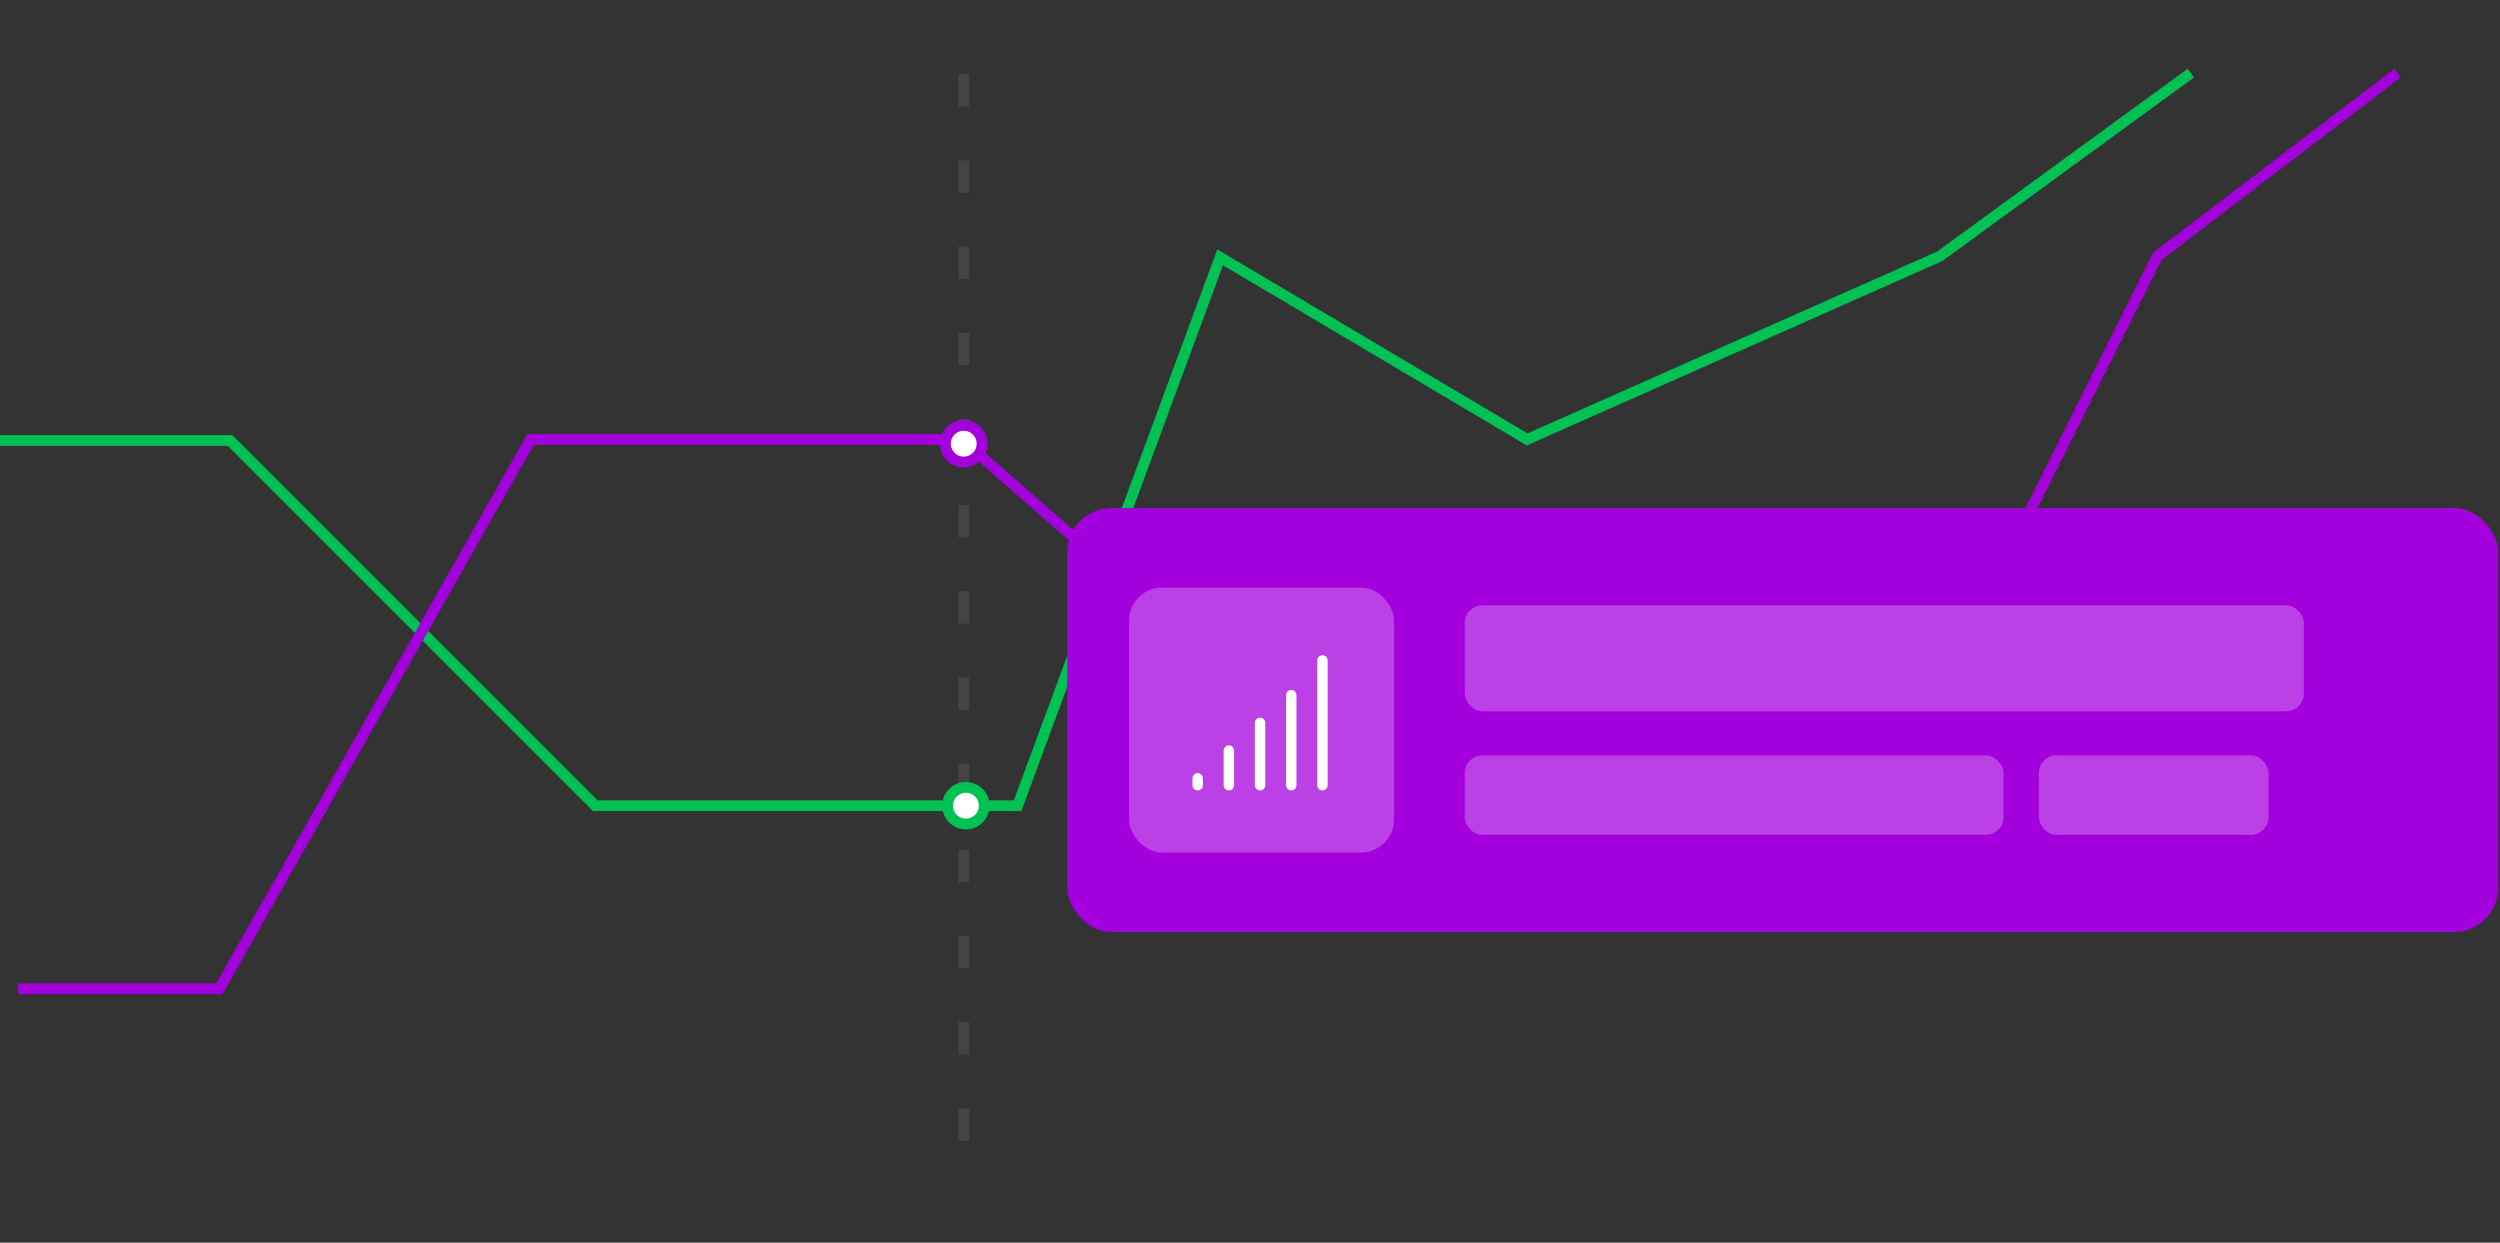 <svg width="342" height="170" viewBox="0 0 342 170" fill="none" xmlns="http://www.w3.org/2000/svg">
<rect x="0" y="0" width="342" height="170" fill="#333333" stroke="none"/>
<path d="M299.703 10L265.364 35.054L208.918 60.109L166.915 35.202L139.208 110.218H81.435L31.474 60.256H0" stroke="#00C153" stroke-width="1.474"/>
<path d="M328 10L295.135 35.054L270.08 85.163L188.874 110.218L131.544 60.109H72.593L30 135.272H2.5" stroke="#A400DD" stroke-width="1.474"/>
<path opacity="0.5" d="M131.839 10.148V160.474" stroke="#565656" stroke-width="1.474" stroke-dasharray="4.42 7.37"/>
<circle cx="131.838" cy="60.698" r="2.505" fill="white" stroke="#A400DD" stroke-width="1.474"/>
<circle cx="132.133" cy="110.218" r="2.505" fill="white" stroke="#00C153" stroke-width="1.474"/>
<rect x="146" y="69.505" width="195.75" height="58" rx="6.042" fill="#A400DD"/>
<rect x="154.459" y="80.38" width="36.25" height="36.25" rx="4.531" fill="white" fill-opacity="0.25"/>
<path d="M163.84 107.42V106.471M180.91 107.42V90.35M172.375 107.42V98.885M176.643 107.42V95.091M168.108 107.42V102.678" stroke="white" stroke-width="1.423" stroke-linecap="round" stroke-linejoin="round"/>
<g opacity="0.25">
<rect x="200.375" y="82.797" width="114.792" height="14.5" rx="2.417" fill="white"/>
<rect x="200.375" y="103.339" width="73.708" height="10.875" rx="2.417" fill="white"/>
<rect x="278.917" y="103.339" width="31.417" height="10.875" rx="2.417" fill="white"/>
</g>
</svg>
